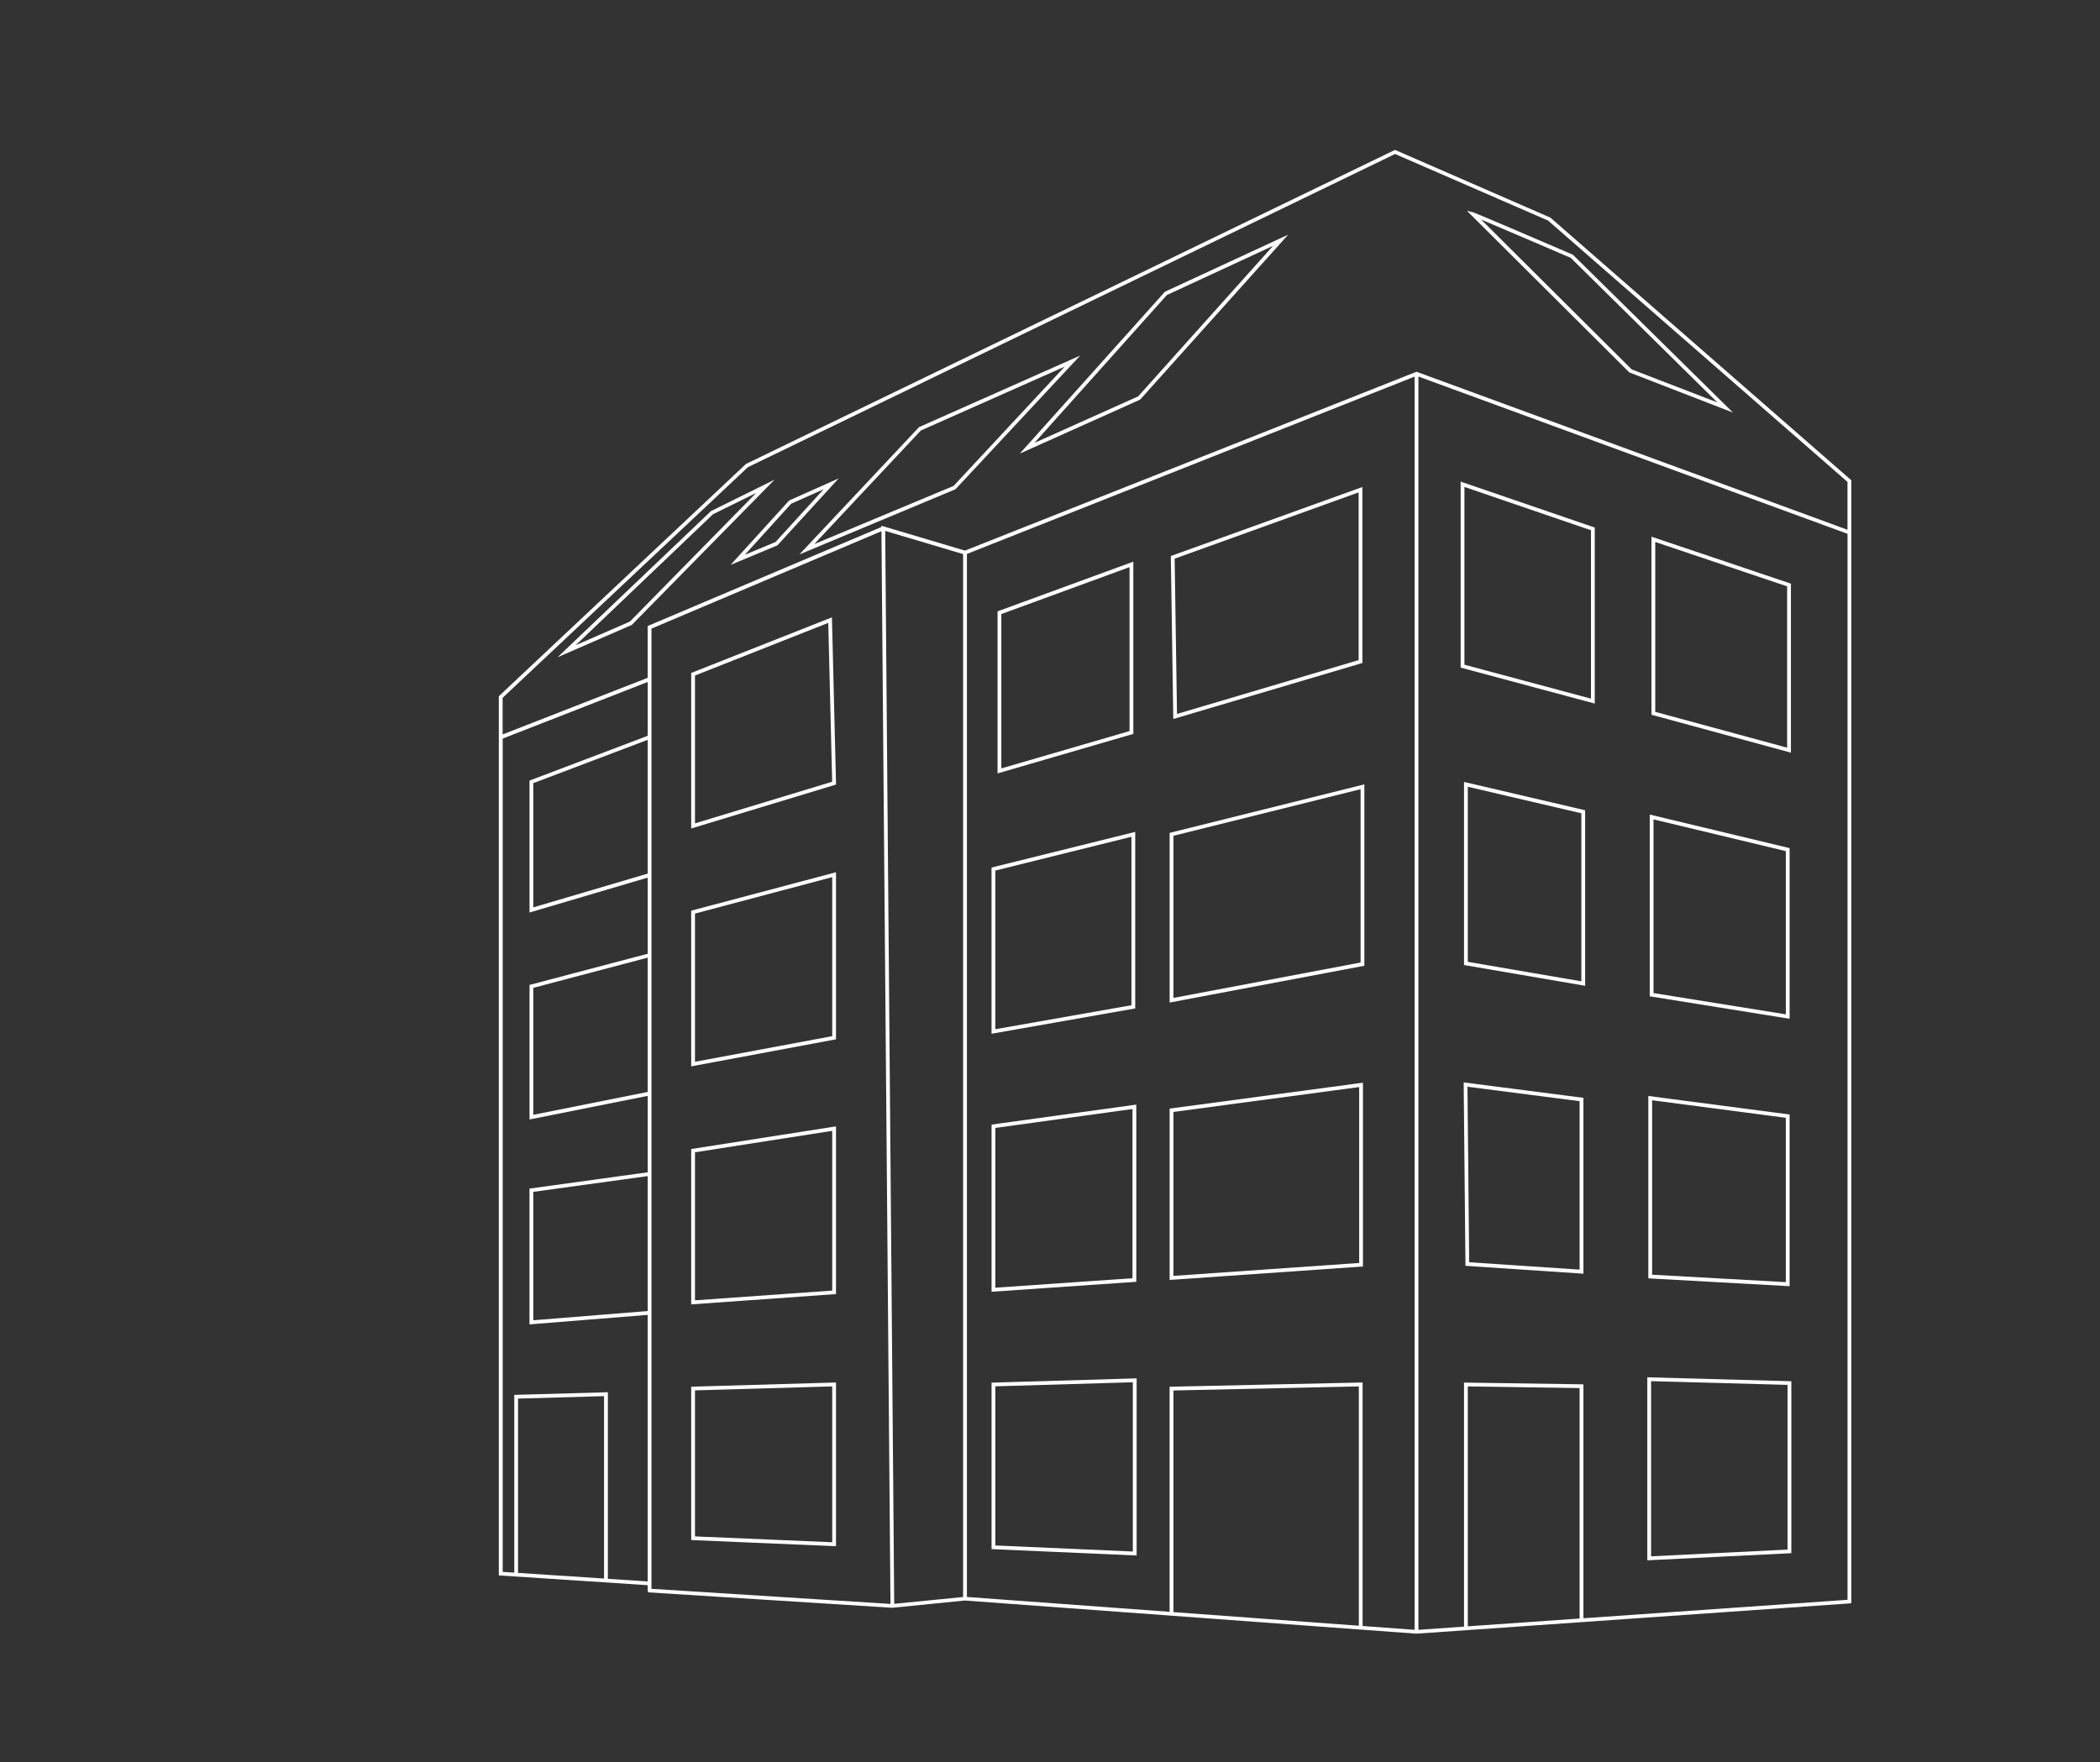 <svg width="554" height="465" viewBox="0 0 554 465" fill="none" xmlns="http://www.w3.org/2000/svg">
<rect x="0" y="0" width="554" height="465" fill="#333333" stroke="none"/>
<path d="M409.004 57.421L368.014 39.551L196.794 122.421L131.594 183.701V415.681L170.854 418.261V419.871H170.984L170.964 420.151L235.354 424.221L254.544 422.311L373.584 431.051L374.014 431.021H374.184L487.924 423.071L488.394 423.041V126.721L409.014 57.421H409.004ZM159.354 416.511L136.664 415.021V369.031L159.354 368.381V416.511ZM170.864 345.931L140.684 348.361V314.481L170.864 310.321V345.931ZM170.864 309.321L139.684 313.621V349.451L170.864 346.941V417.271L160.364 416.581V367.351L135.674 368.051V414.951L132.614 414.751V194.881L170.874 179.941V194.261L170.834 194.161L139.694 205.961V240.771L170.874 231.561V251.651L139.694 259.881V295.381L170.874 289.151V309.321H170.864ZM170.864 195.211V230.511L140.684 239.421V206.641L170.864 195.211ZM140.684 294.151V260.651L170.864 252.681V288.121L140.684 294.151ZM171.864 419.221V165.861L232.534 140.161L234.914 423.211L171.864 419.221ZM254.084 421.381L235.904 423.181L233.524 140.081L254.074 146.201V421.381H254.084ZM358.474 428.961L309.564 425.371V366.891L358.474 365.811V428.961ZM373.184 430.041L359.464 429.031V364.781L308.554 365.901V425.291L255.084 421.371V146.161L373.184 99.371V430.041ZM416.714 427.061L387.214 429.121V365.811L416.714 366.251V427.061ZM487.394 422.121L417.724 426.991V365.271L386.224 364.801V429.201L374.194 430.041V99.351L487.394 140.851V422.111V422.121ZM487.394 139.791L373.864 98.161L373.684 98.091L254.564 145.281L232.994 138.861L232.514 138.721V139.061L170.854 165.181V178.851L132.594 193.791V184.121L197.294 123.271L368.034 40.631L408.404 58.201L487.384 127.151V139.771L487.394 139.791Z" fill="white"/>
<path d="M298.984 148.201L263.164 161.311V204.071L298.984 193.641V148.191V148.201ZM297.984 192.901L264.164 202.751V162.021L297.984 149.641V192.911V192.901Z" fill="white"/>
<path d="M359.415 174.93V128.5L309.215 146.59L308.875 146.71L309.525 189.71L359.415 174.93ZM358.415 129.92V174.18L310.505 188.38L309.885 147.41L358.415 129.92Z" fill="white"/>
<path d="M420.712 139.2L385.332 127.08V176.15L420.712 185.64V139.2ZM419.712 184.34L386.332 175.39V128.48L419.712 139.91V184.33V184.34Z" fill="white"/>
<path d="M472.462 154.001L435.672 141.611V188.591L472.462 198.591V154.001ZM471.462 197.281L436.672 187.831V143.001L471.462 154.711V197.281Z" fill="white"/>
<path d="M386.223 254.63L418.173 260.11V213.79L386.223 206.32V254.63ZM387.223 207.59L417.173 214.59V258.93L387.223 253.79V207.59Z" fill="white"/>
<path d="M472.115 223.782L435.215 214.932V262.882L472.115 268.812V223.782ZM471.115 267.642L436.215 262.032V216.202L471.115 224.572V267.642Z" fill="white"/>
<path d="M386.593 333.992L417.723 336.072V289.672L386.133 285.602L386.603 333.982L386.593 333.992ZM416.713 290.552V335.002L387.583 333.052L387.133 286.742L416.713 290.552Z" fill="white"/>
<path d="M472.114 294.072L434.844 289.182V337.302L472.114 339.372V294.082V294.072ZM471.114 338.302L435.844 336.342V290.312L471.114 294.942V338.302Z" fill="white"/>
<path d="M472.574 364.45L434.574 363.41V411.7L472.574 409.82V364.44V364.45ZM471.574 408.87L435.574 410.65V364.43L471.574 365.41V408.86V408.87Z" fill="white"/>
<path d="M299.852 363.691L261.582 364.821V408.741L299.852 410.431V363.691ZM298.852 409.381L262.582 407.781V365.791L298.852 364.721V409.381Z" fill="white"/>
<path d="M299.762 291.461L261.582 296.731V340.841L299.762 338.211V291.471V291.461ZM298.762 337.271L262.582 339.771V297.611L298.762 292.621V337.281V337.271Z" fill="white"/>
<path d="M308.562 337.722L359.562 334.172V285.682L308.562 292.512V337.722ZM309.562 293.392L358.562 286.832V333.242L309.562 336.652V293.392Z" fill="white"/>
<path d="M299.484 219.5L261.574 228.91V272.76L299.484 266.08V219.51V219.5ZM298.484 265.24L262.574 271.57V229.7L298.484 220.79V265.25V265.24Z" fill="white"/>
<path d="M359.932 254.811V206.961L308.562 219.761V264.531L359.932 254.821V254.811ZM309.562 220.531L358.932 208.231V253.971L309.562 263.311V220.531Z" fill="white"/>
<path d="M182.344 406.351L220.544 407.981V364.781L182.344 365.891V406.351ZM183.344 366.861L219.544 365.811V406.931L183.344 405.391V366.861Z" fill="white"/>
<path d="M182.344 344.171L220.544 341.451V297.201L182.344 303.181V344.171ZM183.344 304.041L219.544 298.381V340.531L183.344 343.101V304.041Z" fill="white"/>
<path d="M182.344 281.37L220.544 274.23V230.15L182.344 240.29V281.37ZM183.344 241.05L219.544 231.44V273.4L183.344 280.16V241.05Z" fill="white"/>
<path d="M182.344 177.561V218.601L220.554 207.011L219.474 162.891L182.344 177.561ZM183.344 217.251V178.241L218.504 164.351L219.534 206.271L183.344 217.251Z" fill="white"/>
<path d="M386.975 55.611L429.825 98.261L457.175 108.861L415.005 67.271L414.855 67.171C410.605 65.341 389.365 56.221 388.725 56.051L386.965 55.611H386.975ZM414.385 68.041L453.065 106.191L430.465 97.471L390.735 57.931C395.945 60.121 408.735 65.611 414.385 68.041Z" fill="white"/>
<path d="M269.016 119.69L300.766 105.45L339.836 61.92L307.316 76.98L269.016 119.7V119.69ZM335.846 64.87L300.256 104.59L272.896 116.86L307.826 77.85L335.846 64.87Z" fill="white"/>
<path d="M242.433 112.72L210.883 146.3L252.063 129.09L284.963 93.82L242.433 112.71V112.72ZM251.573 128.21L214.803 143.57L242.923 113.59L280.883 96.73L251.573 128.21Z" fill="white"/>
<path d="M208.192 132.05L192.742 149.04L205.092 143.89L221.252 126.23L208.202 132.05H208.192ZM204.602 143.01L196.492 146.39L208.702 132.92L217.292 129.09L204.602 143.01Z" fill="white"/>
<path d="M187.594 134.83L147.094 173.42L166.684 164.88L204.334 126.57L187.594 134.84V134.83ZM166.194 164L151.864 170.25L188.094 135.69L199.484 130.07L166.184 164H166.194Z" fill="white"/>
</svg>
